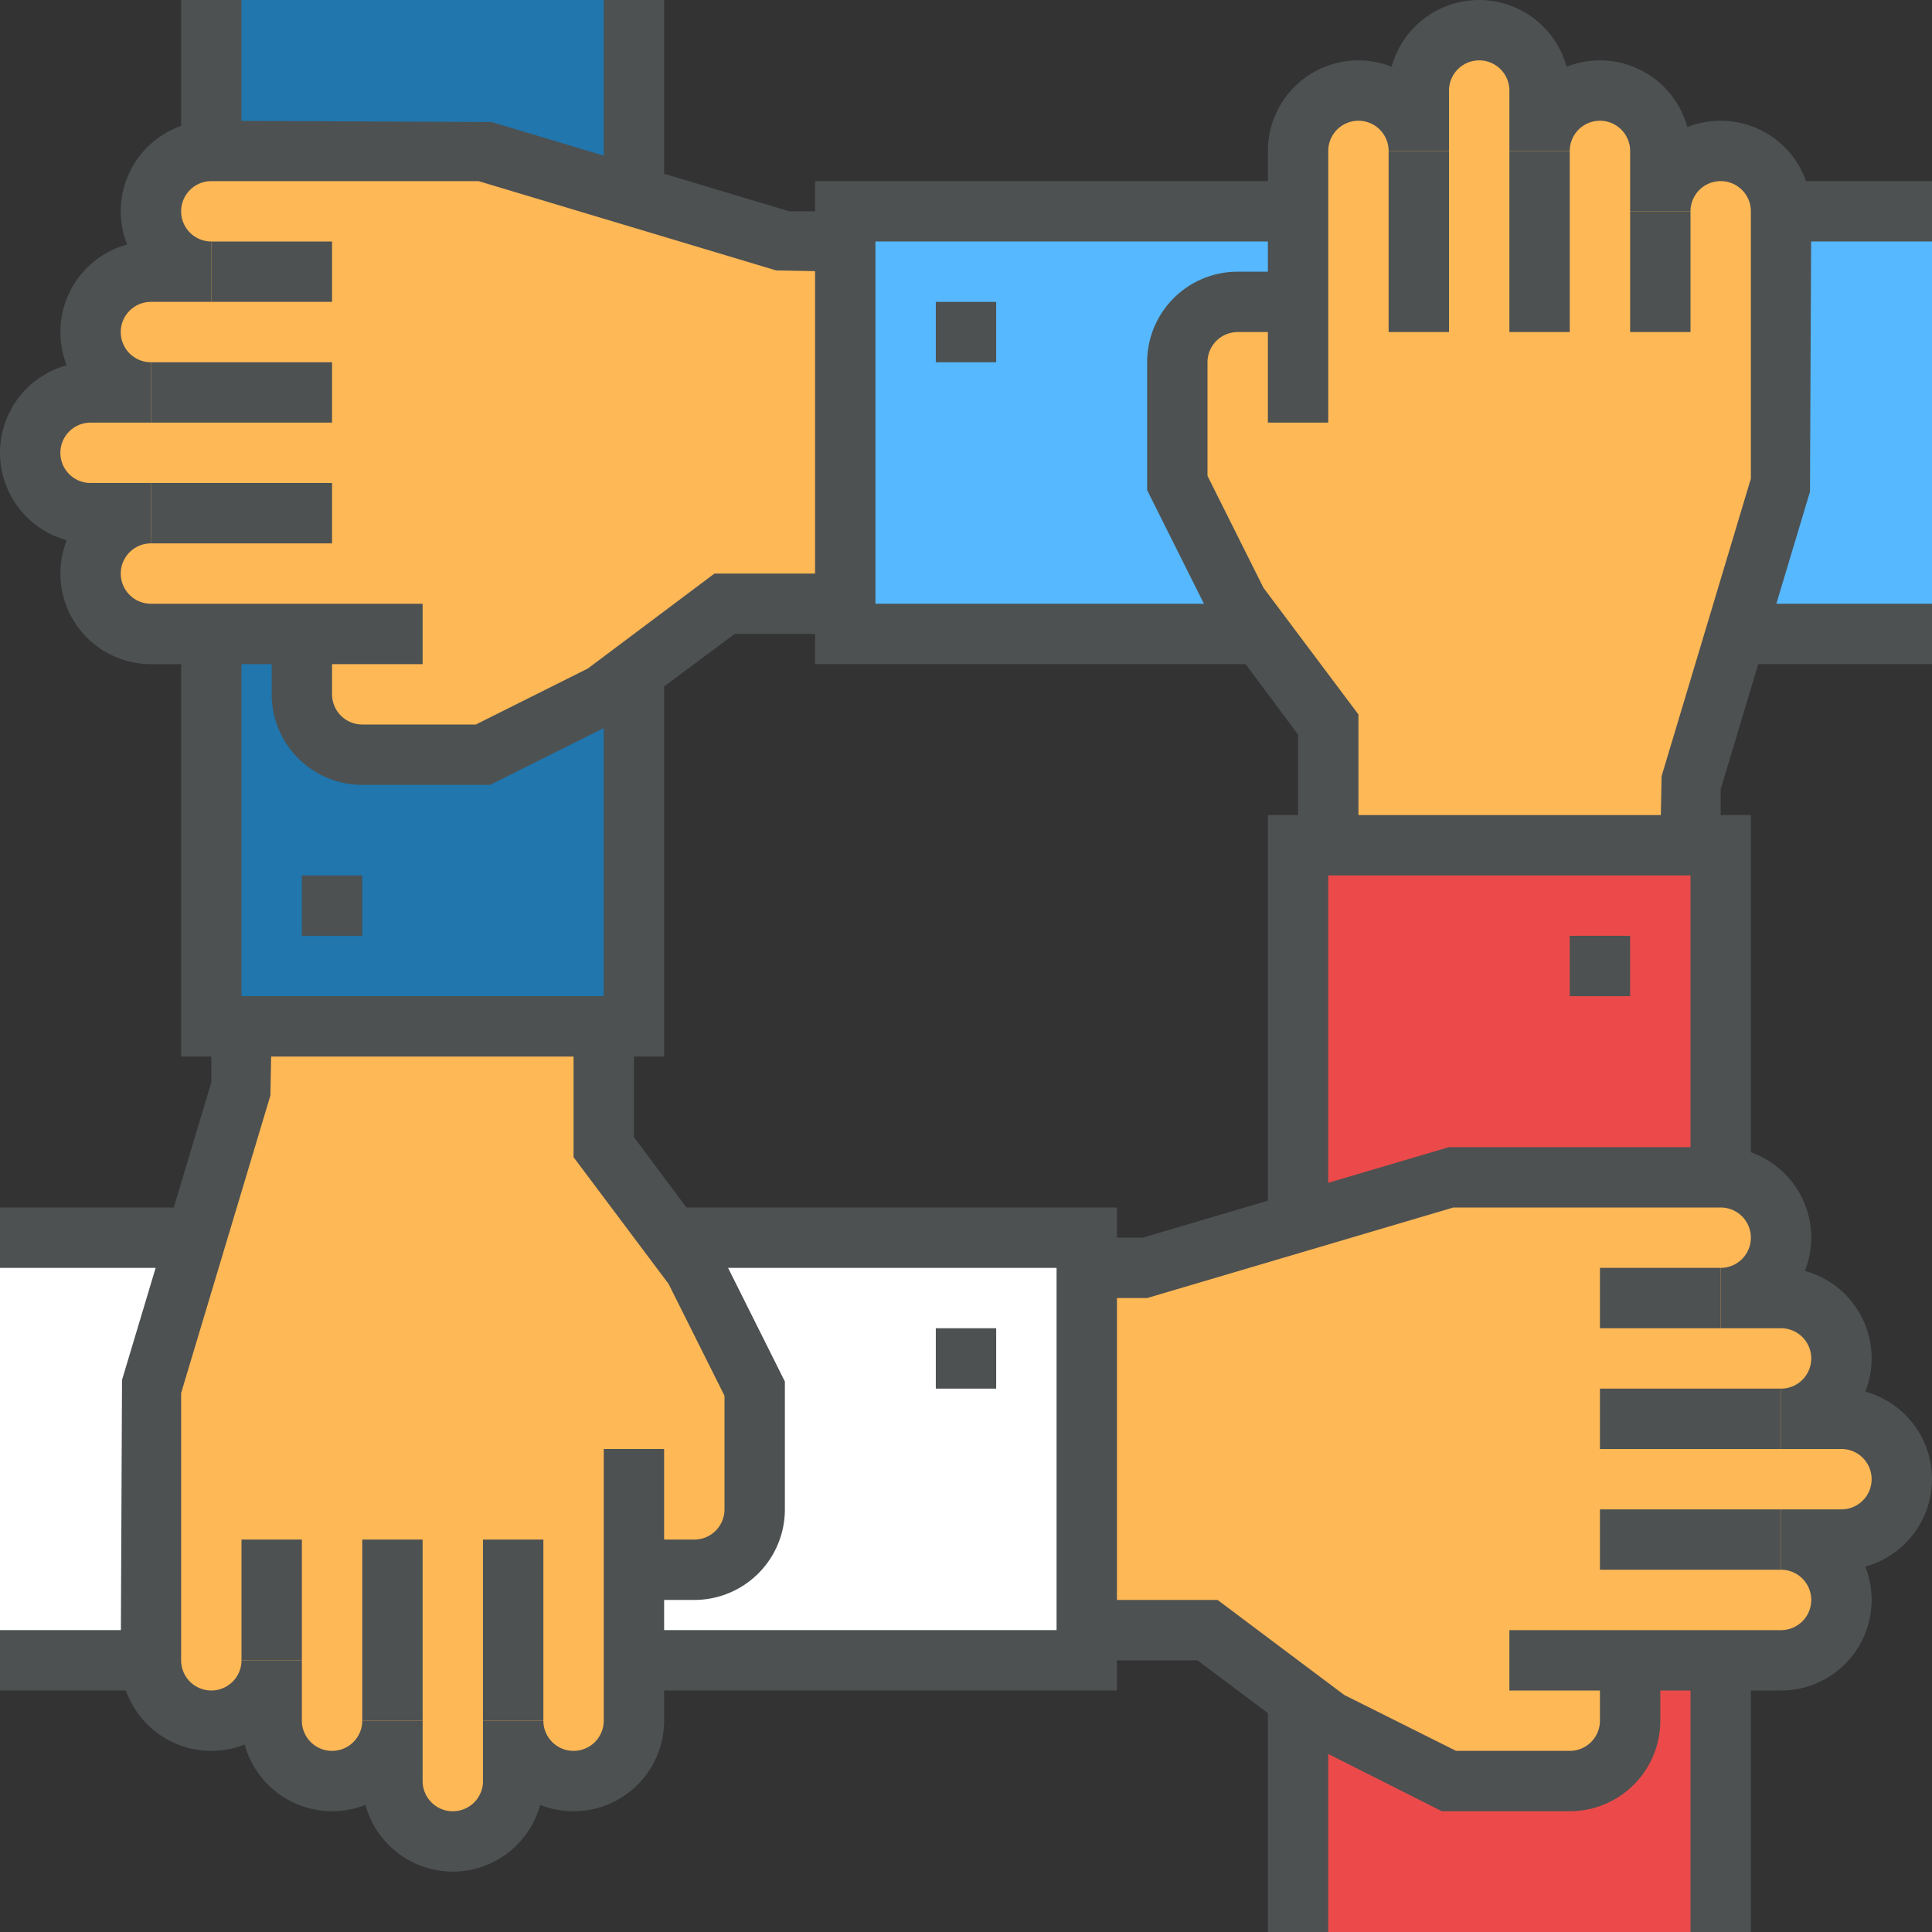 <svg xmlns="http://www.w3.org/2000/svg" viewBox="0 0 64 64"><rect x="0" y="0" width="64" height="64" fill="#333333" stroke="none"/><defs><style>.c{fill:#4d5152}.e{fill:#ffb856}</style><clipPath id="a"><path d="M0-64h64V0H0z" fill="none"/></clipPath></defs><path d="M7 34h14V0H7z" fill="#2076ad"/><path class="c" d="M20 0v33H8V0H6v35h16V0z"/><path class="c" d="M12 31h-2v-2h2z"/><g clip-path="url(#a)" transform="translate(0 64)"><path class="e" d="M28-56h-2l-10-3H7a2 2 0 0 0-2 2 2 2 0 0 0 2 2H5a2 2 0 0 0-2 2 2 2 0 0 0 2 2H3a2 2 0 0 0-2 2 2 2 0 0 0 2 2h2a2 2 0 0 0-2 2 2 2 0 0 0 2 2h5v2a2 2 0 0 0 2 2h4l4-2 4-3h4z"/><path class="c" d="M14-42H5a3 3 0 0 1-3-3 2.985 2.985 0 0 1 .211-1.105A3.005 3.005 0 0 1 0-49a3.005 3.005 0 0 1 2.211-2.9A2.985 2.985 0 0 1 2-53a3.005 3.005 0 0 1 2.211-2.9A2.985 2.985 0 0 1 4-57a3 3 0 0 1 3-3l9.287.042L26.147-57H28v2l-2.287-.042L15.853-58H7a1 1 0 0 0-1 1 1 1 0 0 0 1 1v2H5a1 1 0 0 0-1 1 1 1 0 0 0 1 1v2H3a1 1 0 0 0-1 1 1 1 0 0 0 1 1h2v2a1 1 0 0 0-1 1 1 1 0 0 0 1 1h9z"/><path class="c" d="M11-46H5v-2h6zM11-50H5v-2h6zM11-54H7v-2h4zM16.236-38H12a3 3 0 0 1-3-3v-2h2v2a1 1 0 0 0 1 1h3.764l3.708-1.854L23.667-45H28v2h-3.664l-3.889 2.895z"/><path d="M64-43H28v-14h36z" fill="#56b8ff"/><path class="c" d="M64-42H27v-16h37v2H29v12h35z"/><path class="c" d="M33-52h-2v-2h2z"/><path class="e" d="M56-36v-2l3-10v-9a2 2 0 0 0-2-2 2 2 0 0 0-2 2v-2a2 2 0 0 0-2-2 2 2 0 0 0-2 2v-2a2 2 0 0 0-2-2 2 2 0 0 0-2 2v2a2 2 0 0 0-2-2 2 2 0 0 0-2 2v5h-2a2 2 0 0 0-2 2v4l2 4 3 4v4z"/><path class="c" d="M57-36h-2l.042-2.287L58-48.146V-57a1 1 0 0 0-1-1 1 1 0 0 0-1 1h-2v-2a1 1 0 0 0-1-1 1 1 0 0 0-1 1h-2v-2a1 1 0 0 0-1-1 1 1 0 0 0-1 1v2h-2a1 1 0 0 0-1-1 1 1 0 0 0-1 1v9h-2v-9a3 3 0 0 1 3-3 2.981 2.981 0 0 1 1.1.211A3.005 3.005 0 0 1 49-64a3.005 3.005 0 0 1 2.895 2.211A2.981 2.981 0 0 1 53-62a3.005 3.005 0 0 1 2.895 2.211A2.981 2.981 0 0 1 57-60a3 3 0 0 1 3 3l-.042 9.287L57-37.854z"/><path class="c" d="M48-53h-2v-6h2zM52-53h-2v-6h2zM56-53h-2v-4h2zM45-36h-2v-3.667l-2.895-3.886L38-47.764V-52a3 3 0 0 1 3-3h2v2h-2a1 1 0 0 0-1 1v3.764l1.854 3.708L45-40.333z"/><path d="M57 0H43v-36h14z" fill="#ec4a4a"/><path class="c" d="M58 0h-2v-35H44V0h-2v-37h16z"/><path class="c" d="M54-31h-2v-2h2z"/><path class="e" d="M36-22h2l10-3h9a2 2 0 0 1 2 2 2 2 0 0 1-2 2h2a2 2 0 0 1 0 4h2a2 2 0 0 1 0 4h-2a2 2 0 0 1 0 4h-5v2a2 2 0 0 1-2 2h-4l-4-2-4-3h-4z"/><path class="c" d="M59-8h-9v-2h9a1 1 0 0 0 1-1 1 1 0 0 0-1-1v-2h2a1 1 0 0 0 1-1 1 1 0 0 0-1-1h-2v-2a1 1 0 0 0 1-1 1 1 0 0 0-1-1h-2v-2a1 1 0 0 0 1-1 1 1 0 0 0-1-1h-8.853L38-21h-2v-2h1.853L48-26h9a3 3 0 0 1 3 3 2.965 2.965 0 0 1-.211 1.1A3.005 3.005 0 0 1 62-19a2.965 2.965 0 0 1-.211 1.1A3.005 3.005 0 0 1 64-15a3.005 3.005 0 0 1-2.211 2.895A2.965 2.965 0 0 1 62-11a3 3 0 0 1-3 3"/><path class="c" d="M59-12h-6v-2h6zM59-16h-6v-2h6zM57-20h-4v-2h4zM52-4h-4.235L43.4-6.2 39.666-9H36v-2h4.334l4.193 3.146L48.235-6H52a1 1 0 0 0 1-1v-2h2v2a3 3 0 0 1-3 3"/><path d="M0-9h36v-14H0z" fill="#fff"/><path class="c" d="M37-8H0v-2h35v-12H0v-2h37z"/><path class="c" d="M33-18h-2v-2h2z"/><path class="e" d="M8-30v2L5-18v9a2 2 0 0 0 2 2 2 2 0 0 0 2-2v2a2 2 0 0 0 4 0v2a2 2 0 0 0 4 0v-2a2 2 0 0 0 4 0v-5h2a2 2 0 0 0 2-2v-4l-2-4-3-4v-4z"/><path class="c" d="M15-2a3.006 3.006 0 0 1-2.895-2.211A2.985 2.985 0 0 1 11-4a3.006 3.006 0 0 1-2.895-2.211A2.985 2.985 0 0 1 7-6a3 3 0 0 1-3-3l.042-9.287L7-28.146V-30h2l-.042 2.287L6-17.854V-9a1 1 0 0 0 1 1 1 1 0 0 0 1-1h2v2a1 1 0 0 0 1 1 1 1 0 0 0 1-1h2v2a1 1 0 0 0 1 1 1 1 0 0 0 1-1v-2h2a1 1 0 0 0 1 1 1 1 0 0 0 1-1v-9h2v9a3 3 0 0 1-3 3 2.985 2.985 0 0 1-1.105-.211A3.006 3.006 0 0 1 15-2"/><path class="c" d="M18-7h-2v-6h2zM14-7h-2v-6h2zM10-9H8v-4h2zM23-11h-2v-2h2a1 1 0 0 0 1-1v-3.764l-1.854-3.708L19-25.667V-30h2v3.667l2.895 3.886L26-18.236V-14a3 3 0 0 1-3 3"/><path class="c" d="M21-29H7v-2h14z"/></g></svg>